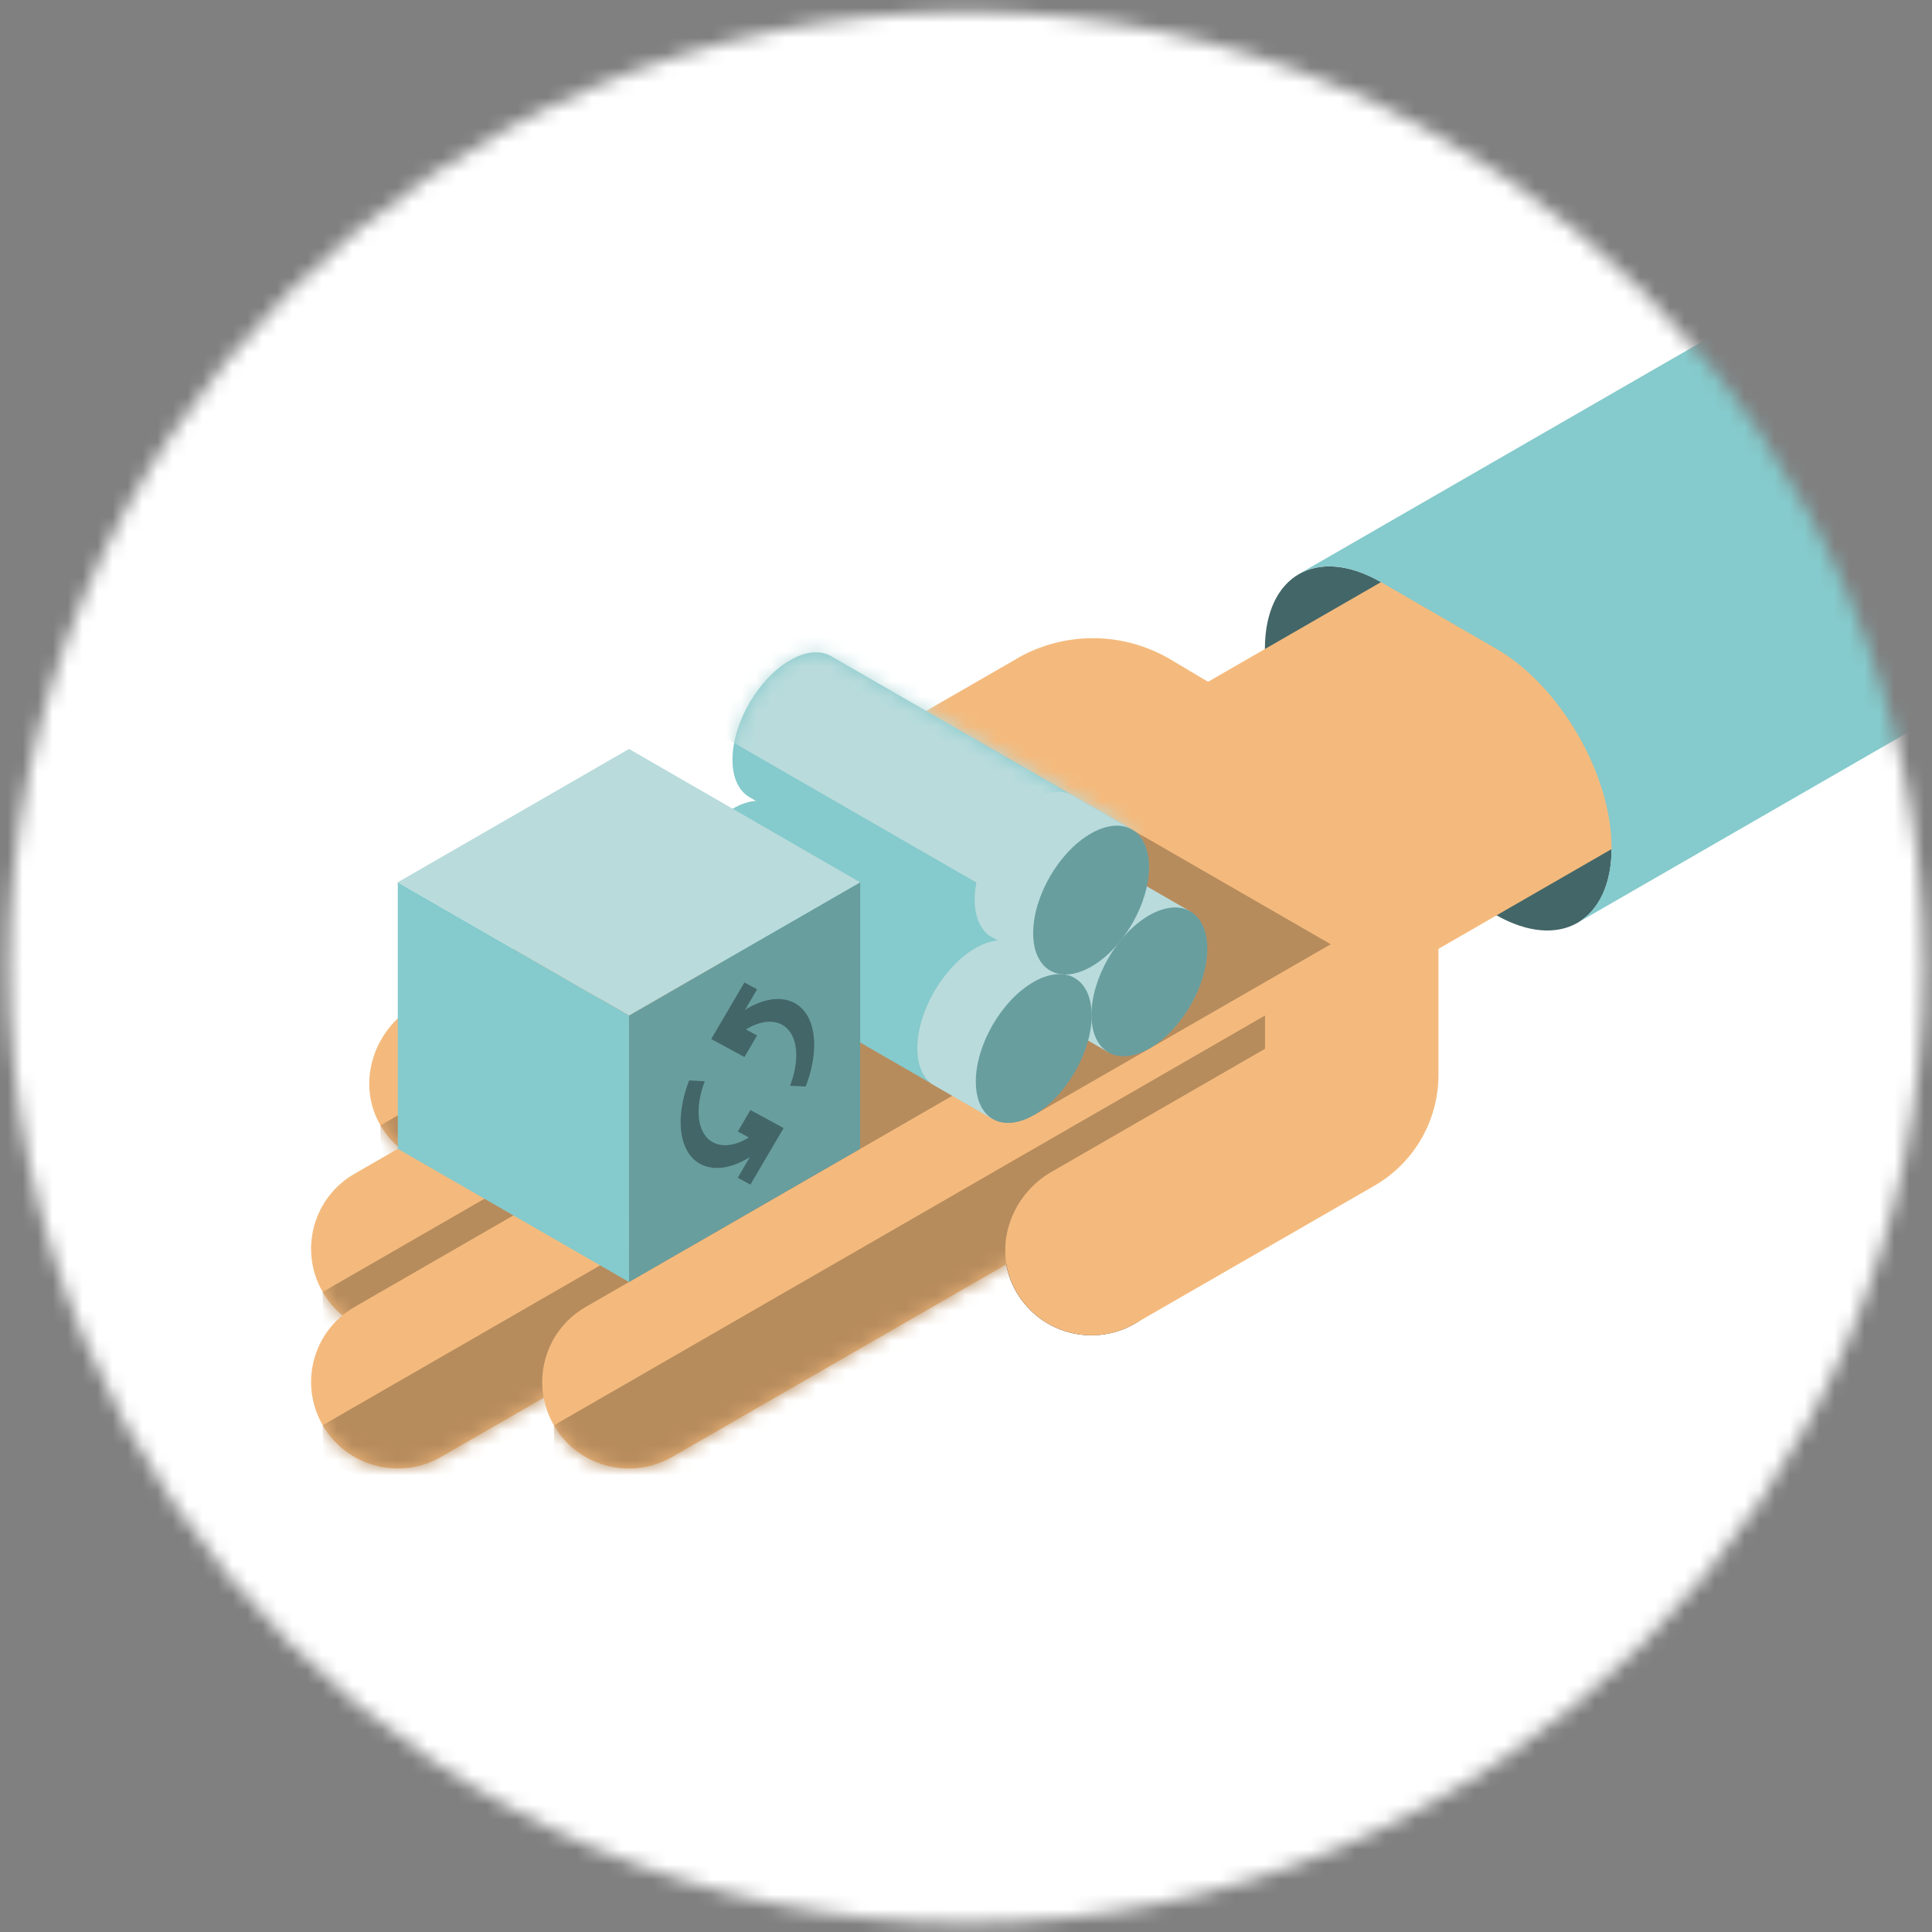 <svg width="129" height="129" viewBox="0 0 129 129" fill="none" xmlns="http://www.w3.org/2000/svg">
<rect x="0" y="0" width="129" height="129" fill="#808080" stroke="none"/>
<g clip-path="url(#clip0_138_2722)">
<mask id="mask0_138_2722" style="mask-type:luminance" maskUnits="userSpaceOnUse" x="0" y="0" width="129" height="129">
<path d="M64.526 128.404C99.83 128.404 128.449 99.835 128.449 64.595C128.449 29.354 99.83 0.785 64.526 0.785C29.222 0.785 0.603 29.354 0.603 64.595C0.603 99.835 29.222 128.404 64.526 128.404Z" fill="white"/>
</mask>
<g mask="url(#mask0_138_2722)">
<path d="M135.717 -5.466H-5.56V135.559H135.717V-5.466Z" fill="white"/>
<path d="M99.883 43.304L92.186 38.853C87.918 36.417 84.457 38.424 84.457 43.335C84.457 48.246 87.918 54.206 92.186 56.642L99.883 61.094C104.151 63.53 107.612 61.523 107.612 56.612C107.612 51.701 104.151 45.741 99.883 43.304Z" fill="#436668"/>
<path d="M72.876 76.707L126.914 45.565L103.751 32.219L49.713 63.354L72.876 76.707Z" fill="#F4BA7D"/>
<path d="M67.895 43.979L27.733 67.123C24.985 68.709 23.811 72.194 25.315 74.983C26.82 77.772 30.488 78.883 33.312 77.251L84.449 47.779L78.171 44.04C75.009 42.163 71.08 42.132 67.895 43.971V43.979Z" fill="#F4BA7D"/>
<mask id="mask1_138_2722" style="mask-type:luminance" maskUnits="userSpaceOnUse" x="24" y="40" width="61" height="39">
<path d="M73.06 41.006L27.526 67.245C24.755 68.839 23.811 72.378 25.407 75.136C27.004 77.894 30.55 78.844 33.312 77.251L84.45 47.779L73.052 40.998L73.06 41.006Z" fill="white"/>
</mask>
<g mask="url(#mask1_138_2722)">
<path d="M57.434 67.805L26.344 85.441C26.344 85.441 25.346 77.504 25.4 77.504C25.453 77.504 25.4 75.144 25.4 75.144L47.779 62.243L57.427 67.805H57.434Z" fill="#B78C5D"/>
</g>
<path d="M72.7 50.115L23.665 78.377C20.895 79.971 19.951 83.51 21.547 86.268C23.143 89.034 26.689 89.976 29.452 88.382L75.792 61.676L72.692 50.115H72.7Z" fill="#F4BA7D"/>
<mask id="mask2_138_2722" style="mask-type:luminance" maskUnits="userSpaceOnUse" x="20" y="50" width="56" height="40">
<path d="M72.7 50.115L23.665 78.377C20.895 79.971 19.951 83.51 21.547 86.268C23.143 89.034 26.689 89.976 29.452 88.382L75.792 61.676L72.692 50.115H72.7Z" fill="white"/>
</mask>
<g mask="url(#mask2_138_2722)">
<path d="M61.295 74.478L22.483 96.564C22.483 96.564 21.486 88.628 21.539 88.628C21.593 88.628 21.539 86.268 21.539 86.268L51.64 68.923L61.287 74.485L61.295 74.478Z" fill="#B78C5D"/>
</g>
<path d="M72.7 59.01L23.665 87.272C20.895 88.865 19.951 92.404 21.547 95.162C23.143 97.921 26.689 98.87 29.452 97.277L75.792 70.57L72.692 59.01H72.7Z" fill="#F4BA7D"/>
<mask id="mask3_138_2722" style="mask-type:luminance" maskUnits="userSpaceOnUse" x="20" y="59" width="56" height="40">
<path d="M72.7 59.01L23.665 87.272C20.895 88.865 19.951 92.404 21.547 95.162C23.143 97.921 26.689 98.87 29.452 97.277L75.792 70.57L72.692 59.01H72.7Z" fill="white"/>
</mask>
<g mask="url(#mask3_138_2722)">
<path d="M70.942 75.588L30.419 101.169C30.419 101.169 21.493 97.522 21.547 97.522C21.601 97.522 21.547 95.162 21.547 95.162L63.229 71.145L70.95 75.596L70.942 75.588Z" fill="#B78C5D"/>
</g>
<path d="M72.876 89.156C76.072 89.156 78.663 86.57 78.663 83.38C78.663 80.189 76.072 77.603 72.876 77.603C69.68 77.603 67.089 80.189 67.089 83.38C67.089 86.57 69.68 89.156 72.876 89.156Z" fill="#221F1F"/>
<path d="M88.133 59.01L39.099 87.272C36.329 88.865 35.385 92.404 36.981 95.162C38.577 97.928 42.123 98.87 44.886 97.277L91.226 70.57L88.126 59.01H88.133Z" fill="#F4BA7D"/>
<mask id="mask4_138_2722" style="mask-type:luminance" maskUnits="userSpaceOnUse" x="36" y="59" width="56" height="40">
<path d="M88.133 59.01L39.099 87.272C36.329 88.865 35.385 92.404 36.981 95.162C38.577 97.928 42.123 98.87 44.886 97.277L91.226 70.57L88.126 59.01H88.133Z" fill="white"/>
</mask>
<g mask="url(#mask4_138_2722)">
<path d="M89.676 80.369L37.925 105.467C37.925 105.467 36.927 97.53 36.981 97.53C37.035 97.53 36.981 95.17 36.981 95.17L88.31 65.591L89.676 80.377V80.369Z" fill="#B78C5D"/>
</g>
<path d="M84.457 70.034L70.197 78.254C67.45 79.84 66.276 83.326 67.78 86.115C69.338 88.995 72.953 90.014 75.777 88.382L91.763 79.174C94.411 77.649 96.046 74.83 96.046 71.773V63.43C96.046 60.634 94.549 58.044 92.124 56.65L84.465 52.237V70.034H84.457Z" fill="#F4BA7D"/>
<path d="M137.497 9.067L86.744 38.317C88.141 37.528 90.06 37.643 92.178 38.853L99.876 43.304C104.143 45.741 107.604 51.701 107.604 56.612C107.604 58.933 106.821 60.596 105.555 61.461L105.57 61.477L137.889 42.852L137.49 9.075L137.497 9.067Z" fill="#85CACC"/>
<path d="M84.457 65.583L69.008 74.47L63.06 56.528L64.526 49.02L88.855 63.047L84.457 65.583Z" fill="#B78C5D"/>
<path d="M45.853 83.38L71.303 68.709L59.729 62.036L34.279 76.707L45.853 83.38Z" fill="#B78C5D"/>
<path d="M74.019 70.272L79.422 60.825L59.383 49.273C58.685 48.874 57.726 48.928 56.667 49.533C54.533 50.751 52.799 53.731 52.799 56.19C52.799 57.416 53.228 58.274 53.927 58.688L74.027 70.272H74.019Z" fill="#B9DBDC"/>
<path d="M72.876 67.766C72.876 65.307 74.603 62.327 76.744 61.109C78.885 59.891 80.612 60.894 80.612 63.354C80.612 65.813 78.885 68.793 76.744 70.011C74.611 71.229 72.876 70.226 72.876 67.766Z" fill="#699E9F"/>
<path d="M66.299 74.723L71.702 65.276L51.663 53.724C50.964 53.325 50.005 53.379 48.946 53.984C46.812 55.202 45.078 58.182 45.078 60.642C45.078 61.867 45.508 62.725 46.206 63.139L66.306 74.723H66.299Z" fill="#85CACC"/>
<path d="M67.626 62.932C66.92 62.664 66.061 62.771 65.14 63.3C62.998 64.526 61.248 67.529 61.248 69.996C61.248 71.076 61.594 71.896 62.2 72.371L66.299 74.73L71.702 65.284L67.626 62.94V62.932Z" fill="#B9DBDC"/>
<path d="M65.155 72.217C65.155 69.758 66.882 66.778 69.023 65.56C71.157 64.342 72.891 65.345 72.891 67.805C72.891 70.264 71.164 73.244 69.023 74.462C66.889 75.68 65.155 74.677 65.155 72.217Z" fill="#699E9F"/>
<path d="M70.128 64.809L75.531 55.363L55.492 43.81C54.794 43.412 53.835 43.465 52.776 44.071C50.642 45.289 48.907 48.269 48.907 50.728C48.907 51.954 49.337 52.812 50.036 53.225L70.136 64.809H70.128Z" fill="#85CACC"/>
<path d="M71.456 53.019C70.75 52.751 69.891 52.858 68.969 53.386C66.828 54.612 65.078 57.615 65.078 60.082C65.078 61.162 65.424 61.982 66.03 62.457L70.128 64.817L75.531 55.371L71.456 53.026V53.019Z" fill="#B9DBDC"/>
<mask id="mask5_138_2722" style="mask-type:luminance" maskUnits="userSpaceOnUse" x="48" y="43" width="28" height="22">
<path d="M70.128 64.809L75.554 55.378L55.516 43.825C54.786 43.412 53.827 43.465 52.768 44.071C50.634 45.289 48.9 48.269 48.9 50.728C48.9 51.954 49.33 52.812 50.028 53.225L70.128 64.809Z" fill="white"/>
</mask>
<g mask="url(#mask5_138_2722)">
<path d="M45.853 47.786L72.876 63.353L84.457 56.681L53.574 38.892L42 45.564L45.853 47.786Z" fill="#B9DBDC"/>
</g>
<path d="M68.985 62.304C68.985 59.845 70.712 56.865 72.853 55.647C74.994 54.428 76.721 55.432 76.721 57.891C76.721 60.35 74.994 63.331 72.853 64.549C70.719 65.767 68.985 64.763 68.985 62.304Z" fill="#699E9F"/>
<path d="M42 85.601V67.805L57.434 58.91V76.707L42 85.601Z" fill="#699E9F"/>
<path d="M26.559 58.91L42 67.805V85.601L26.559 76.707V58.91Z" fill="#85CACC"/>
<path d="M42 67.805L57.434 58.91L42 50.008L26.559 58.91L42 67.805Z" fill="#B9DBDC"/>
<path d="M49.905 67.33C49.852 67.36 49.79 67.406 49.736 67.445L50.55 66.058L49.706 65.598L47.488 69.375L49.706 70.578L50.55 69.138L49.813 68.739C49.813 68.739 49.875 68.693 49.905 68.678C51.701 67.636 53.167 68.433 53.167 70.455C53.167 71.084 53.021 71.788 52.753 72.493L53.797 72.547C54.172 71.582 54.364 70.616 54.364 69.758C54.364 66.993 52.361 65.905 49.905 67.33Z" fill="#436668"/>
<path d="M49.261 75.55L49.997 75.948C49.997 75.948 49.936 75.994 49.905 76.01C48.109 77.052 46.644 76.255 46.644 74.232C46.644 73.604 46.789 72.899 47.058 72.195L46.014 72.141C45.638 73.106 45.446 74.072 45.446 74.93C45.446 77.695 47.449 78.783 49.905 77.358C49.967 77.327 50.02 77.281 50.074 77.243L49.261 78.638L50.105 79.097L52.323 75.32L50.105 74.117L49.261 75.558V75.55Z" fill="#436668"/>
</g>
</g>
<defs>
<clipPath id="clip0_138_2722">
<rect width="129" height="129" fill="white"/>
</clipPath>
</defs>
</svg>
